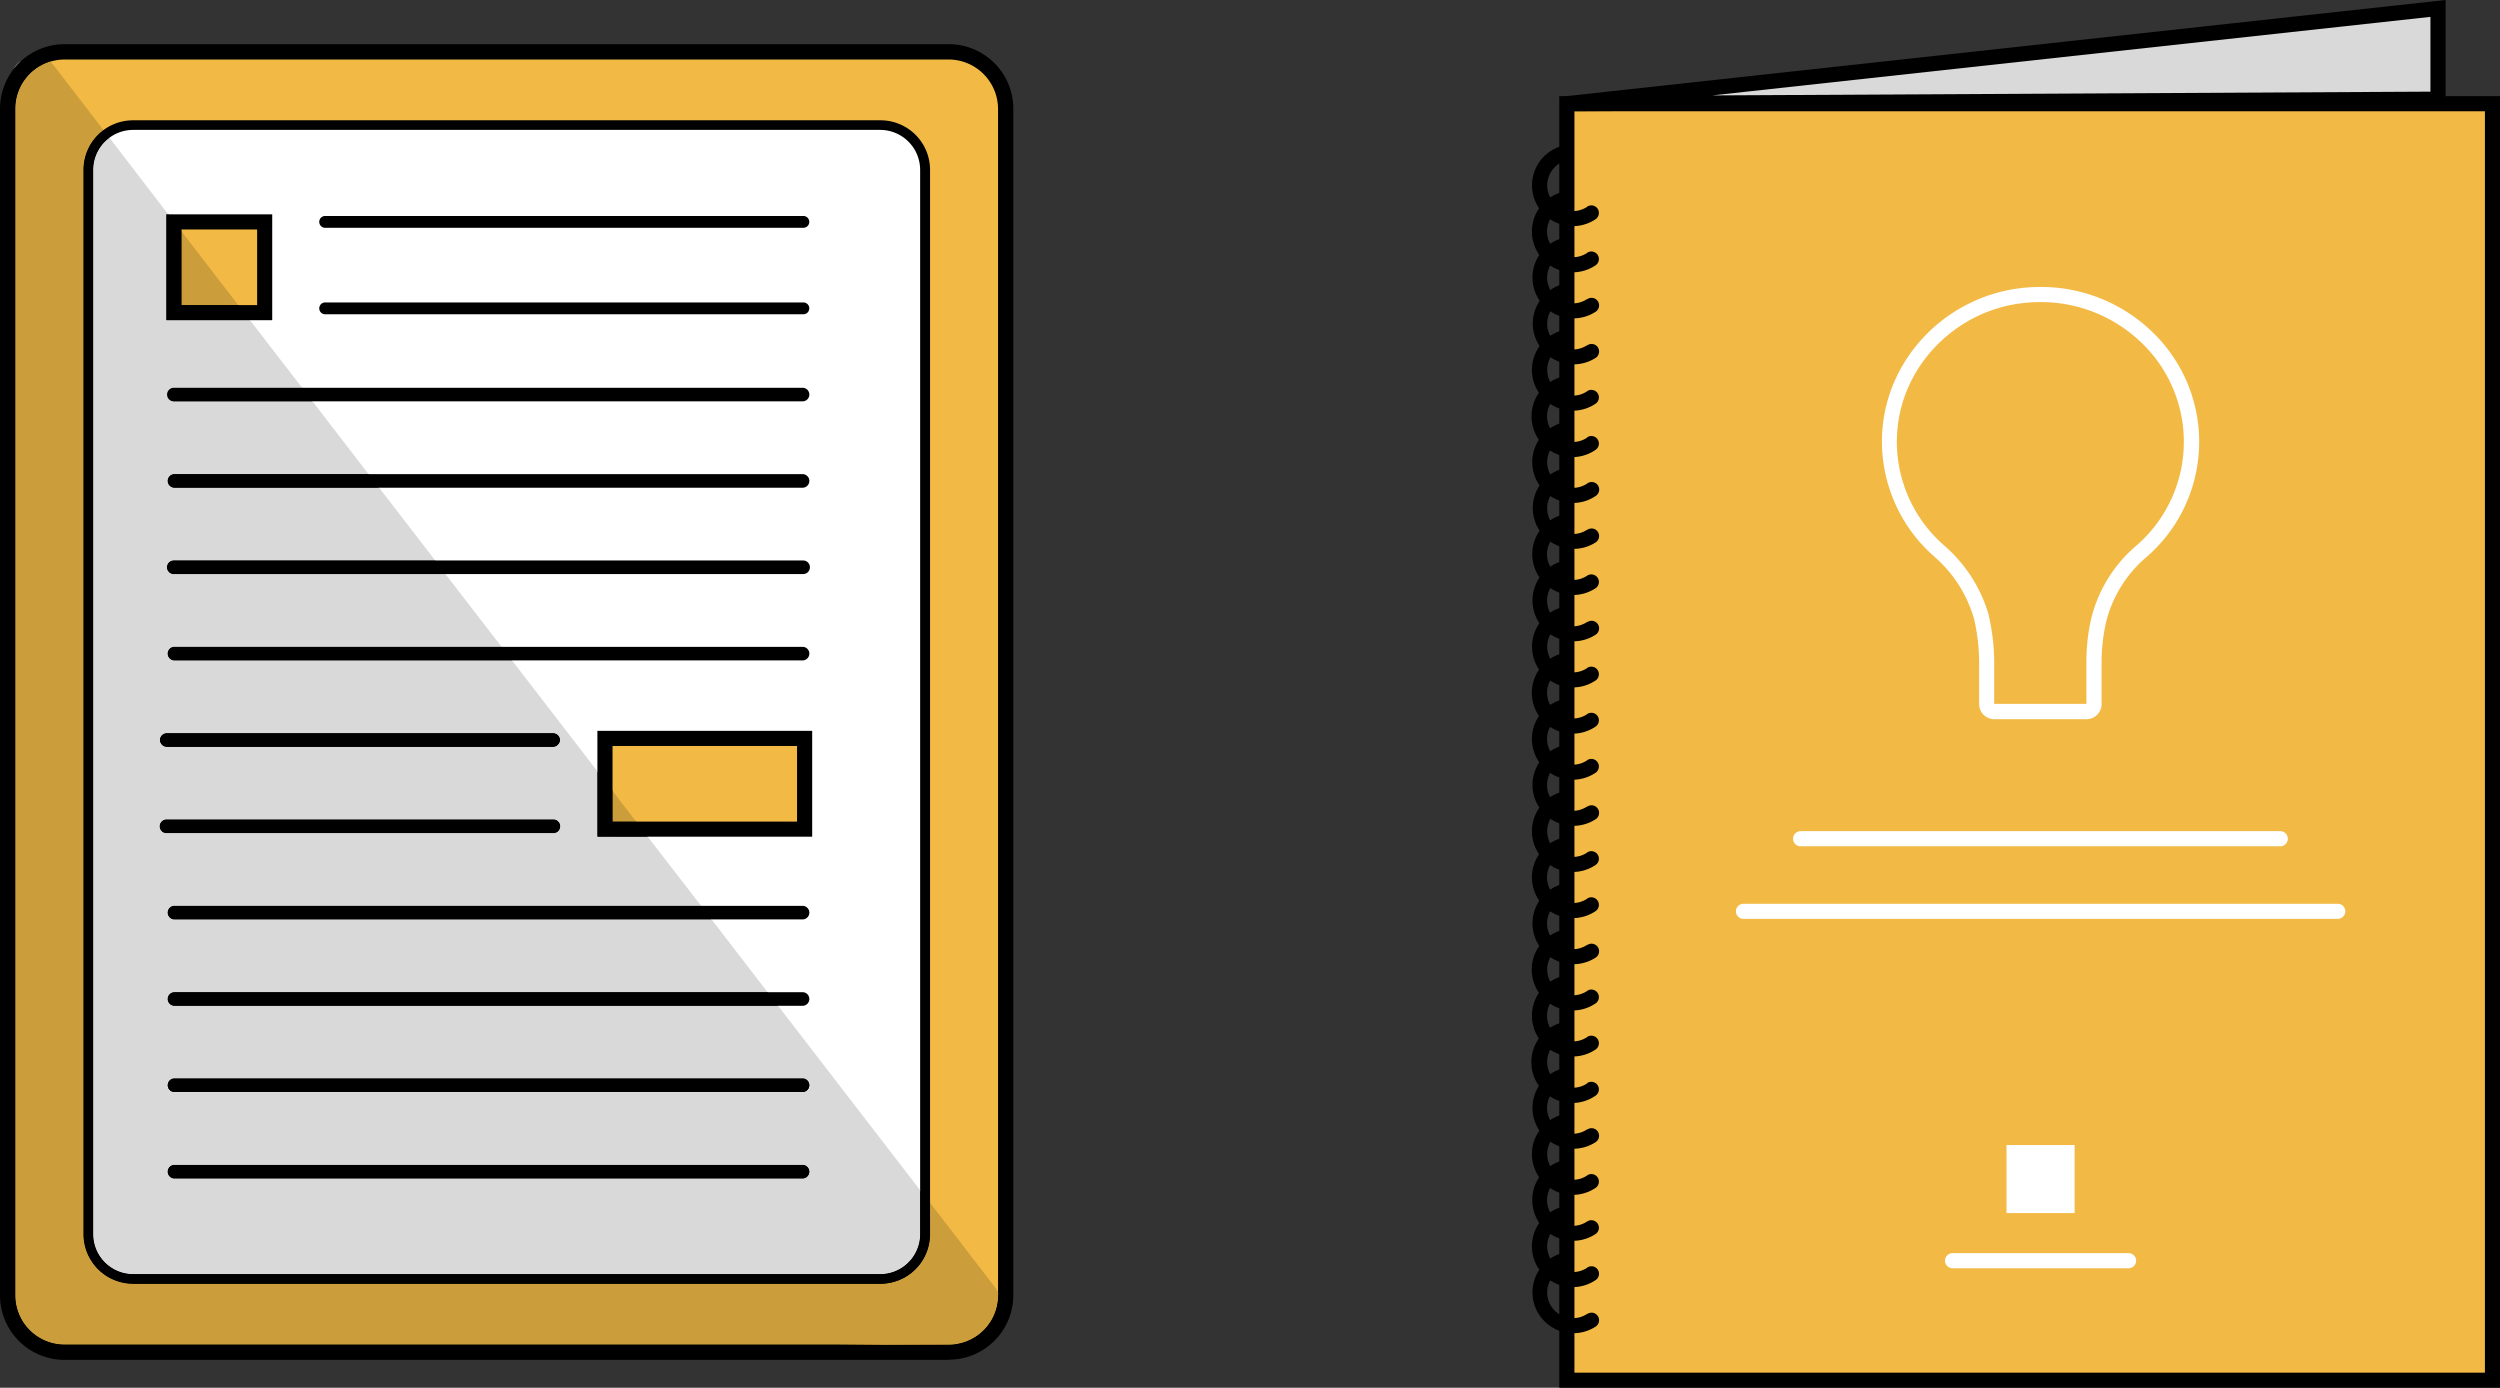 <svg xmlns="http://www.w3.org/2000/svg" xmlns:xlink="http://www.w3.org/1999/xlink" viewBox="0 0 507.12 281.5"><rect x="0" y="0" width="507.12" height="281.5" fill="#333333" stroke="none"/><defs><style>.cls-1{fill:none;}.cls-2{clip-path:url(#clip-path);}.cls-3{clip-path:url(#clip-path-2);}.cls-4{fill:#f2ba45;}.cls-5{fill:#fff;}.cls-6{fill:#d9d9d9;}.cls-7{fill:#cc9e3b;}</style><clipPath id="clip-path" transform="translate(-31.34 -28.25)"><rect class="cls-1" width="561.66" height="351.35"/></clipPath><clipPath id="clip-path-2" transform="translate(-31.34 -28.25)"><rect class="cls-1" x="-963.09" y="-515.5" width="2523.52" height="936.08"/></clipPath></defs><g id="Layer_2" data-name="Layer 2"><g id="Layer_1-2" data-name="Layer 1"><g class="cls-2"><g class="cls-3"><path class="cls-4" d="M223.79,302.56H44.44A11.58,11.58,0,0,1,32.87,291V50.32A11.58,11.58,0,0,1,44.44,38.75H223.79a11.57,11.57,0,0,1,11.57,11.57V291a11.57,11.57,0,0,1-11.57,11.57" transform="translate(-31.34 -28.25)"/><path d="M223.79,302.56V301H44.44a10.05,10.05,0,0,1-10-10V50.32a10.05,10.05,0,0,1,10-10H223.79a10.05,10.05,0,0,1,10,10V291a10.05,10.05,0,0,1-10,10v3.06a13.09,13.09,0,0,0,13.1-13.1V50.32a13.1,13.1,0,0,0-13.1-13.11H44.44a13.11,13.11,0,0,0-13.1,13.11V291a13.1,13.1,0,0,0,13.1,13.1H223.79Z" transform="translate(-31.34 -28.25)"/><path class="cls-5" d="M209.89,287.69H58.35a9.08,9.08,0,0,1-9.09-9.09V62.71a9.08,9.08,0,0,1,9.09-9.08H209.89A9.08,9.08,0,0,1,219,62.71V278.6a9.09,9.09,0,0,1-9.08,9.09" transform="translate(-31.34 -28.25)"/><path d="M209.89,287.69v-1H58.35a8.12,8.12,0,0,1-8.11-8.11V62.71a8.12,8.12,0,0,1,8.11-8.11H209.89a8.12,8.12,0,0,1,8.1,8.11V278.6a8.12,8.12,0,0,1-8.1,8.11v2A10.06,10.06,0,0,0,220,278.6V62.71a10.06,10.06,0,0,0-10.06-10.06H58.35A10.06,10.06,0,0,0,48.28,62.71V278.6a10.06,10.06,0,0,0,10.07,10.06H209.89Z" transform="translate(-31.34 -28.25)"/></g><rect class="cls-4" x="35.28" y="45.01" width="18.41" height="18.41"/><polygon points="53.69 63.42 53.69 61.89 36.81 61.89 36.81 46.55 52.16 46.55 52.16 63.42 53.69 63.42 53.69 61.89 53.69 63.42 55.22 63.42 55.22 43.48 33.75 43.48 33.75 64.95 55.22 64.95 55.22 63.42 53.69 63.42"/><rect class="cls-4" x="122.72" y="149.78" width="40.5" height="18.41"/><polygon points="163.21 168.19 163.21 166.66 124.25 166.66 124.25 151.32 161.68 151.32 161.68 168.19 163.21 168.19 163.21 166.66 163.21 168.19 164.75 168.19 164.75 148.25 121.18 148.25 121.18 169.72 164.75 169.72 164.75 168.19 163.21 168.19"/><g class="cls-3"><path d="M97.3,74.46h97a1.2,1.2,0,0,0,0-2.4H97.3a1.2,1.2,0,0,0,0,2.4" transform="translate(-31.34 -28.25)"/><path d="M97.3,92h97a1.2,1.2,0,0,0,0-2.4H97.3a1.2,1.2,0,0,0,0,2.4" transform="translate(-31.34 -28.25)"/><path d="M66.62,109.66H194.25a1.38,1.38,0,0,0,0-2.75H66.62a1.38,1.38,0,0,0,0,2.75" transform="translate(-31.34 -28.25)"/><path d="M66.62,127.18H194.25a1.38,1.38,0,0,0,0-2.75H66.62a1.38,1.38,0,0,0,0,2.75" transform="translate(-31.34 -28.25)"/><path d="M66.62,144.7H194.25a1.38,1.38,0,0,0,0-2.76H66.62a1.38,1.38,0,0,0,0,2.76" transform="translate(-31.34 -28.25)"/><path d="M66.62,162.21H194.25a1.38,1.38,0,0,0,0-2.75H66.62a1.38,1.38,0,0,0,0,2.75" transform="translate(-31.34 -28.25)"/><path d="M65.24,179.72h78.23a1.38,1.38,0,1,0,0-2.75H65.24a1.38,1.38,0,1,0,0,2.75" transform="translate(-31.34 -28.25)"/><path d="M65.24,197.24h78.23a1.38,1.38,0,1,0,0-2.75H65.24a1.38,1.38,0,1,0,0,2.75" transform="translate(-31.34 -28.25)"/><path d="M66.62,214.75H194.25a1.38,1.38,0,0,0,0-2.75H66.62a1.38,1.38,0,0,0,0,2.75" transform="translate(-31.34 -28.25)"/><path d="M66.62,232.27H194.25a1.38,1.38,0,0,0,0-2.75H66.62a1.38,1.38,0,0,0,0,2.75" transform="translate(-31.34 -28.25)"/><path d="M66.62,249.78H194.25a1.38,1.38,0,0,0,0-2.75H66.62a1.38,1.38,0,0,0,0,2.75" transform="translate(-31.34 -28.25)"/><path d="M66.62,267.3H194.25a1.38,1.38,0,0,0,0-2.75H66.62a1.38,1.38,0,0,0,0,2.75" transform="translate(-31.34 -28.25)"/></g><polygon class="cls-6" points="494.55 1.71 317.83 21.04 494.55 20.12 494.55 1.71"/><rect class="cls-4" x="317.84" y="21.04" width="187.75" height="258.93"/><polygon points="505.59 279.97 505.59 278.44 319.37 278.44 319.37 22.57 504.06 22.57 504.06 279.97 505.59 279.97 505.59 278.44 505.59 279.97 507.12 279.97 507.12 19.5 316.3 19.5 316.3 281.5 507.12 281.5 507.12 279.97 505.59 279.97"/><g class="cls-3"><path d="M353.32,70.18a5.22,5.22,0,1,1-4.07-9.42,1.53,1.53,0,1,0-.66-3A8.28,8.28,0,1,0,355,72.72a1.55,1.55,0,0,0,.41-2.14,1.53,1.53,0,0,0-2.13-.4" transform="translate(-31.34 -28.25)"/><path d="M353.32,79.53a5.12,5.12,0,0,1-2.92.89,5.21,5.21,0,0,1-1.15-10.3,1.53,1.53,0,1,0-.66-3A8.28,8.28,0,1,0,355,82.07a1.53,1.53,0,0,0-1.72-2.54" transform="translate(-31.34 -28.25)"/><path d="M353.32,88.89a5.22,5.22,0,1,1-4.06-9.42,1.53,1.53,0,0,0-.67-3,8.29,8.29,0,1,0,6.45,15,1.53,1.53,0,0,0-1.72-2.54" transform="translate(-31.34 -28.25)"/><path d="M353.32,98.25a5.22,5.22,0,1,1-4.07-9.42,1.53,1.53,0,1,0-.66-3,8.28,8.28,0,1,0,6.45,15,1.55,1.55,0,0,0,.41-2.14,1.53,1.53,0,0,0-2.13-.4" transform="translate(-31.34 -28.25)"/><path d="M353.32,107.6a5.12,5.12,0,0,1-2.92.9,5.22,5.22,0,0,1-1.15-10.31,1.53,1.53,0,1,0-.66-3A8.28,8.28,0,1,0,355,110.14a1.53,1.53,0,1,0-1.72-2.54" transform="translate(-31.34 -28.25)"/><path d="M353.32,117a5.22,5.22,0,1,1-4.07-9.41,1.53,1.53,0,1,0-.66-3A8.28,8.28,0,1,0,355,119.5a1.53,1.53,0,1,0-1.72-2.54" transform="translate(-31.34 -28.25)"/><path d="M353.32,126.32a5.22,5.22,0,1,1-4.07-9.42,1.53,1.53,0,1,0-.66-3,8.29,8.29,0,0,0,1.81,16.37,8.14,8.14,0,0,0,4.64-1.43,1.53,1.53,0,1,0-1.72-2.53Z" transform="translate(-31.34 -28.25)"/><path d="M353.32,135.68a5.22,5.22,0,1,1-4.07-9.42,1.53,1.53,0,1,0-.66-3,8.28,8.28,0,1,0,6.45,15,1.55,1.55,0,0,0,.41-2.14,1.53,1.53,0,0,0-2.13-.4" transform="translate(-31.34 -28.25)"/><path d="M353.32,145a5.12,5.12,0,0,1-2.92.89,5.21,5.21,0,0,1-1.15-10.3,1.53,1.53,0,1,0-.66-3A8.28,8.28,0,1,0,355,147.57a1.53,1.53,0,0,0-1.72-2.54" transform="translate(-31.34 -28.25)"/><path d="M353.32,154.39a5.22,5.22,0,1,1-4.07-9.41,1.54,1.54,0,1,0-.66-3,8.29,8.29,0,1,0,6.45,15,1.53,1.53,0,1,0-1.72-2.54" transform="translate(-31.34 -28.25)"/><path d="M353.32,163.75a5.22,5.22,0,1,1-4.07-9.42,1.53,1.53,0,1,0-.66-3A8.28,8.28,0,1,0,355,166.29a1.54,1.54,0,0,0,.41-2.13,1.52,1.52,0,0,0-2.13-.41" transform="translate(-31.34 -28.25)"/><path d="M353.32,173.1a5.12,5.12,0,0,1-2.92.89,5.21,5.21,0,0,1-1.14-10.3,1.55,1.55,0,0,0,1.16-1.83,1.53,1.53,0,0,0-1.83-1.16A8.28,8.28,0,1,0,355,175.64a1.53,1.53,0,0,0-1.72-2.54" transform="translate(-31.34 -28.25)"/><path d="M353.32,182.46a5.22,5.22,0,1,1-4.07-9.41,1.53,1.53,0,1,0-.66-3A8.28,8.28,0,1,0,355,185a1.53,1.53,0,0,0-1.72-2.54" transform="translate(-31.34 -28.25)"/><path d="M353.32,191.82a5.22,5.22,0,1,1-4.07-9.41,1.54,1.54,0,1,0-.66-3,8.29,8.29,0,1,0,6.45,15,1.54,1.54,0,0,0,.41-2.13,1.52,1.52,0,0,0-2.13-.41" transform="translate(-31.34 -28.25)"/><path d="M353.32,201.17a5.12,5.12,0,0,1-2.92.9,5.22,5.22,0,0,1-1.15-10.31,1.53,1.53,0,1,0-.66-3A8.28,8.28,0,1,0,355,203.71a1.53,1.53,0,1,0-1.72-2.54" transform="translate(-31.34 -28.25)"/><path d="M353.32,210.53a5.12,5.12,0,0,1-2.92.89,5.21,5.21,0,0,1-1.15-10.3,1.53,1.53,0,1,0-.66-3A8.28,8.28,0,1,0,355,213.07a1.53,1.53,0,0,0-1.72-2.54Z" transform="translate(-31.34 -28.25)"/><path d="M353.32,219.89a5.22,5.22,0,1,1-4.07-9.41,1.54,1.54,0,1,0-.66-3,8.29,8.29,0,1,0,6.45,15,1.53,1.53,0,0,0-1.72-2.54" transform="translate(-31.34 -28.25)"/><path d="M353.32,229.25a5.22,5.22,0,1,1-4.07-9.42,1.53,1.53,0,1,0-.66-3A8.29,8.29,0,1,0,355,231.79a1.54,1.54,0,0,0,.41-2.13,1.52,1.52,0,0,0-2.13-.41" transform="translate(-31.34 -28.25)"/><path d="M353.32,238.6a5.12,5.12,0,0,1-2.92.89,5.21,5.21,0,0,1-1.15-10.3,1.53,1.53,0,1,0-.66-3A8.28,8.28,0,1,0,355,241.14a1.53,1.53,0,1,0-1.72-2.54" transform="translate(-31.34 -28.25)"/><path d="M353.32,248a5.22,5.22,0,1,1-4.06-9.42,1.53,1.53,0,0,0-.67-3A8.29,8.29,0,1,0,355,250.5a1.53,1.53,0,1,0-1.72-2.54" transform="translate(-31.34 -28.25)"/><path d="M353.32,257.32a5.22,5.22,0,1,1-4.07-9.41,1.54,1.54,0,1,0-.66-3,8.29,8.29,0,1,0,6.45,15,1.54,1.54,0,0,0,.41-2.13,1.52,1.52,0,0,0-2.13-.41" transform="translate(-31.34 -28.25)"/><path d="M353.32,266.67a5.12,5.12,0,0,1-2.92.9,5.22,5.22,0,0,1-1.15-10.31,1.53,1.53,0,1,0-.66-3A8.28,8.28,0,1,0,355,269.21a1.53,1.53,0,1,0-1.72-2.54" transform="translate(-31.34 -28.25)"/><path d="M353.32,276a5.22,5.22,0,1,1-4.07-9.41,1.53,1.53,0,1,0-.66-3A8.28,8.28,0,1,0,355,278.57a1.53,1.53,0,0,0-1.72-2.54" transform="translate(-31.34 -28.25)"/><path d="M353.32,285.39a5.22,5.22,0,1,1-4.07-9.42,1.53,1.53,0,1,0-.66-3A8.28,8.28,0,1,0,355,287.92a1.53,1.53,0,1,0-1.72-2.53Z" transform="translate(-31.34 -28.25)"/><path d="M353.32,294.75a5.22,5.22,0,1,1-4.07-9.42,1.53,1.53,0,1,0-.66-3,8.29,8.29,0,1,0,6.45,15,1.54,1.54,0,0,0,.41-2.13,1.52,1.52,0,0,0-2.13-.41" transform="translate(-31.34 -28.25)"/></g><polygon points="317.84 21.04 318 22.56 493.01 3.42 493.01 18.59 317.83 19.51 317.84 21.04 318 22.56 317.84 21.04 317.84 22.57 496.08 21.64 496.08 0 317.67 19.51 317.84 22.57 317.84 21.04"/><g class="cls-3"><path class="cls-5" d="M433.31,153.53l1.47-.41a29.43,29.43,0,0,0-9-14.16,27.9,27.9,0,0,1-9.67-21.07c0-.9.05-1.81.14-2.73,1.24-13.16,12.09-24,25.61-25.45a32,32,0,0,1,3.36-.19,29.44,29.44,0,0,1,20.6,8.33,27.82,27.82,0,0,1-1.35,41.27,28.34,28.34,0,0,0-8.84,14.23v0a39.24,39.24,0,0,0-1.07,9.1v8.58h-18.7V162.7a42.3,42.3,0,0,0-1.09-9.51l0-.07-1.47.41-1.5.35a39.06,39.06,0,0,1,1,8.82v8.37a3.08,3.08,0,0,0,3.08,3.07h18.68a3.07,3.07,0,0,0,3.08-3.07v-8.58a36.44,36.44,0,0,1,1-8.39l-1.49-.35,1.48.39a25.23,25.23,0,0,1,7.88-12.69A30.89,30.89,0,0,0,468,95.65a32.48,32.48,0,0,0-22.74-9.19,35.38,35.38,0,0,0-3.69.2c-15,1.64-26.92,13.53-28.34,28.2-.1,1-.14,2-.14,3a31,31,0,0,0,10.72,23.38,26.35,26.35,0,0,1,8,12.68l1.48-.42-1.5.35Z" transform="translate(-31.34 -28.25)"/><path class="cls-5" d="M396.48,199.92H494a1.54,1.54,0,0,0,0-3.07H396.48a1.54,1.54,0,0,0,0,3.07" transform="translate(-31.34 -28.25)"/><path class="cls-5" d="M385,214.64H505.55a1.53,1.53,0,0,0,0-3.06H385a1.53,1.53,0,1,0,0,3.06" transform="translate(-31.34 -28.25)"/></g><rect class="cls-5" x="407.02" y="232.27" width="13.81" height="13.8"/><g class="cls-3"><path class="cls-5" d="M427.41,285.51h35.71a1.53,1.53,0,0,0,0-3.06H427.41a1.53,1.53,0,1,0,0,3.06" transform="translate(-31.34 -28.25)"/><path class="cls-6" d="M35.75,40.51a4.83,4.83,0,0,0-1.7,1.83,13.41,13.41,0,0,1,1.7-1.83" transform="translate(-31.34 -28.25)"/><path class="cls-7" d="M41.44,40.74a10.06,10.06,0,0,0-7,9.58V291a10,10,0,0,0,10,10H210.82l14.49-.12a10,10,0,0,0,8.51-9.91v-.42a7.84,7.84,0,0,0-.93-1.56L220,272.22v6.38a10.07,10.07,0,0,1-10.07,10.06H58.34A10.06,10.06,0,0,1,48.28,278.6V62.71a10,10,0,0,1,4.06-8.07l-10-13a5.06,5.06,0,0,0-.89-.9" transform="translate(-31.34 -28.25)"/><path d="M38.48,39.72a5.16,5.16,0,0,0-2.73.79,13.41,13.41,0,0,0-1.7,1.83,5,5,0,0,0-.56,2.33L34,292.79a9.62,9.62,0,0,0,9.61,9.59h.09L210.82,301H44.44a10,10,0,0,1-10-10V50.32a10,10,0,0,1,7-9.58,4.75,4.75,0,0,0-3-1M233.82,290.58V291a10,10,0,0,1-8.51,9.91l1.74,0h0a7.36,7.36,0,0,0,6.75-10.31" transform="translate(-31.34 -28.25)"/><path class="cls-6" d="M53.54,56.19a8.07,8.07,0,0,0-3.3,6.52V278.6a8.12,8.12,0,0,0,8.11,8.11H209.89a8.12,8.12,0,0,0,8.1-8.11v-8.92l-28.82-37.41H66.62a1.38,1.38,0,0,1,0-2.75H187.05l-11.37-14.77H66.62a1.38,1.38,0,0,1,0-2.75H173.56l-10.81-14H152.52V184.69L135.2,162.21H66.62a1.38,1.38,0,0,1,0-2.75h66.46L121.71,144.7H66.62a1.38,1.38,0,0,1,0-2.76h53l-11.37-14.76H66.62a1.38,1.38,0,0,1,0-2.75H106.1L94.73,109.66H66.62a1.38,1.38,0,0,1,0-2.75h26L82.05,93.2h-17V71.73h.41Zm11.7,123.53a1.38,1.38,0,1,1,0-2.75h78.23a1.38,1.38,0,1,1,0,2.75Zm0,17.52a1.38,1.38,0,1,1,0-2.75h78.23a1.38,1.38,0,1,1,0,2.75Zm1.38,52.55a1.38,1.38,0,0,1,0-2.76H194.25a1.38,1.38,0,0,1,0,2.76Zm0,17.51a1.38,1.38,0,0,1,0-2.75H194.25a1.38,1.38,0,0,1,0,2.75Z" transform="translate(-31.34 -28.25)"/><path d="M52.34,54.64a10,10,0,0,0-4.06,8.07V278.6a10.06,10.06,0,0,0,10.06,10.06H209.89A10.07,10.07,0,0,0,220,278.6v-6.38l-2-2.53v8.91a8.12,8.12,0,0,1-8.1,8.11H58.34a8.11,8.11,0,0,1-8.1-8.11V62.71a8.1,8.1,0,0,1,3.29-6.52Z" transform="translate(-31.34 -28.25)"/></g><polygon class="cls-7" points="36.81 46.92 36.81 61.89 48.34 61.89 36.81 46.92"/><polygon points="34.16 43.48 33.75 43.48 33.75 64.95 50.71 64.95 48.34 61.89 36.82 61.89 36.82 46.92 34.16 43.48"/><polygon class="cls-7" points="124.25 160.43 124.25 166.66 129.04 166.66 124.25 160.43"/><polygon points="121.18 156.45 121.18 169.72 131.41 169.72 129.05 166.66 124.25 166.66 124.25 160.43 121.18 156.45"/><g class="cls-3"><path d="M92.61,106.91h-26a1.38,1.38,0,0,0,0,2.76H94.73Z" transform="translate(-31.34 -28.25)"/><path d="M106.1,124.43H66.62a1.38,1.38,0,0,0,0,2.75h41.6Z" transform="translate(-31.34 -28.25)"/><path d="M119.59,141.94h-53a1.38,1.38,0,0,0,0,2.76h55.09Z" transform="translate(-31.34 -28.25)"/><path d="M133.08,159.46H66.62a1.38,1.38,0,0,0,0,2.75H135.2Z" transform="translate(-31.34 -28.25)"/><path d="M143.47,177H65.24a1.38,1.38,0,1,0,0,2.76h78.23a1.38,1.38,0,0,0,0-2.76" transform="translate(-31.34 -28.25)"/><path d="M143.47,194.49H65.24a1.38,1.38,0,1,0,0,2.75h78.23a1.38,1.38,0,1,0,0-2.75" transform="translate(-31.34 -28.25)"/><path d="M173.56,212H66.62a1.38,1.38,0,0,0,0,2.75H175.68Z" transform="translate(-31.34 -28.25)"/><path d="M187.05,229.52H66.62a1.38,1.38,0,0,0,0,2.75H189.17Z" transform="translate(-31.34 -28.25)"/><path d="M194.25,247H66.62a1.38,1.38,0,0,0,0,2.75H194.25a1.38,1.38,0,0,0,0-2.75" transform="translate(-31.34 -28.25)"/><path d="M194.25,264.55H66.62a1.38,1.38,0,0,0,0,2.75H194.25a1.38,1.38,0,0,0,0-2.75" transform="translate(-31.34 -28.25)"/></g></g></g></g></svg>